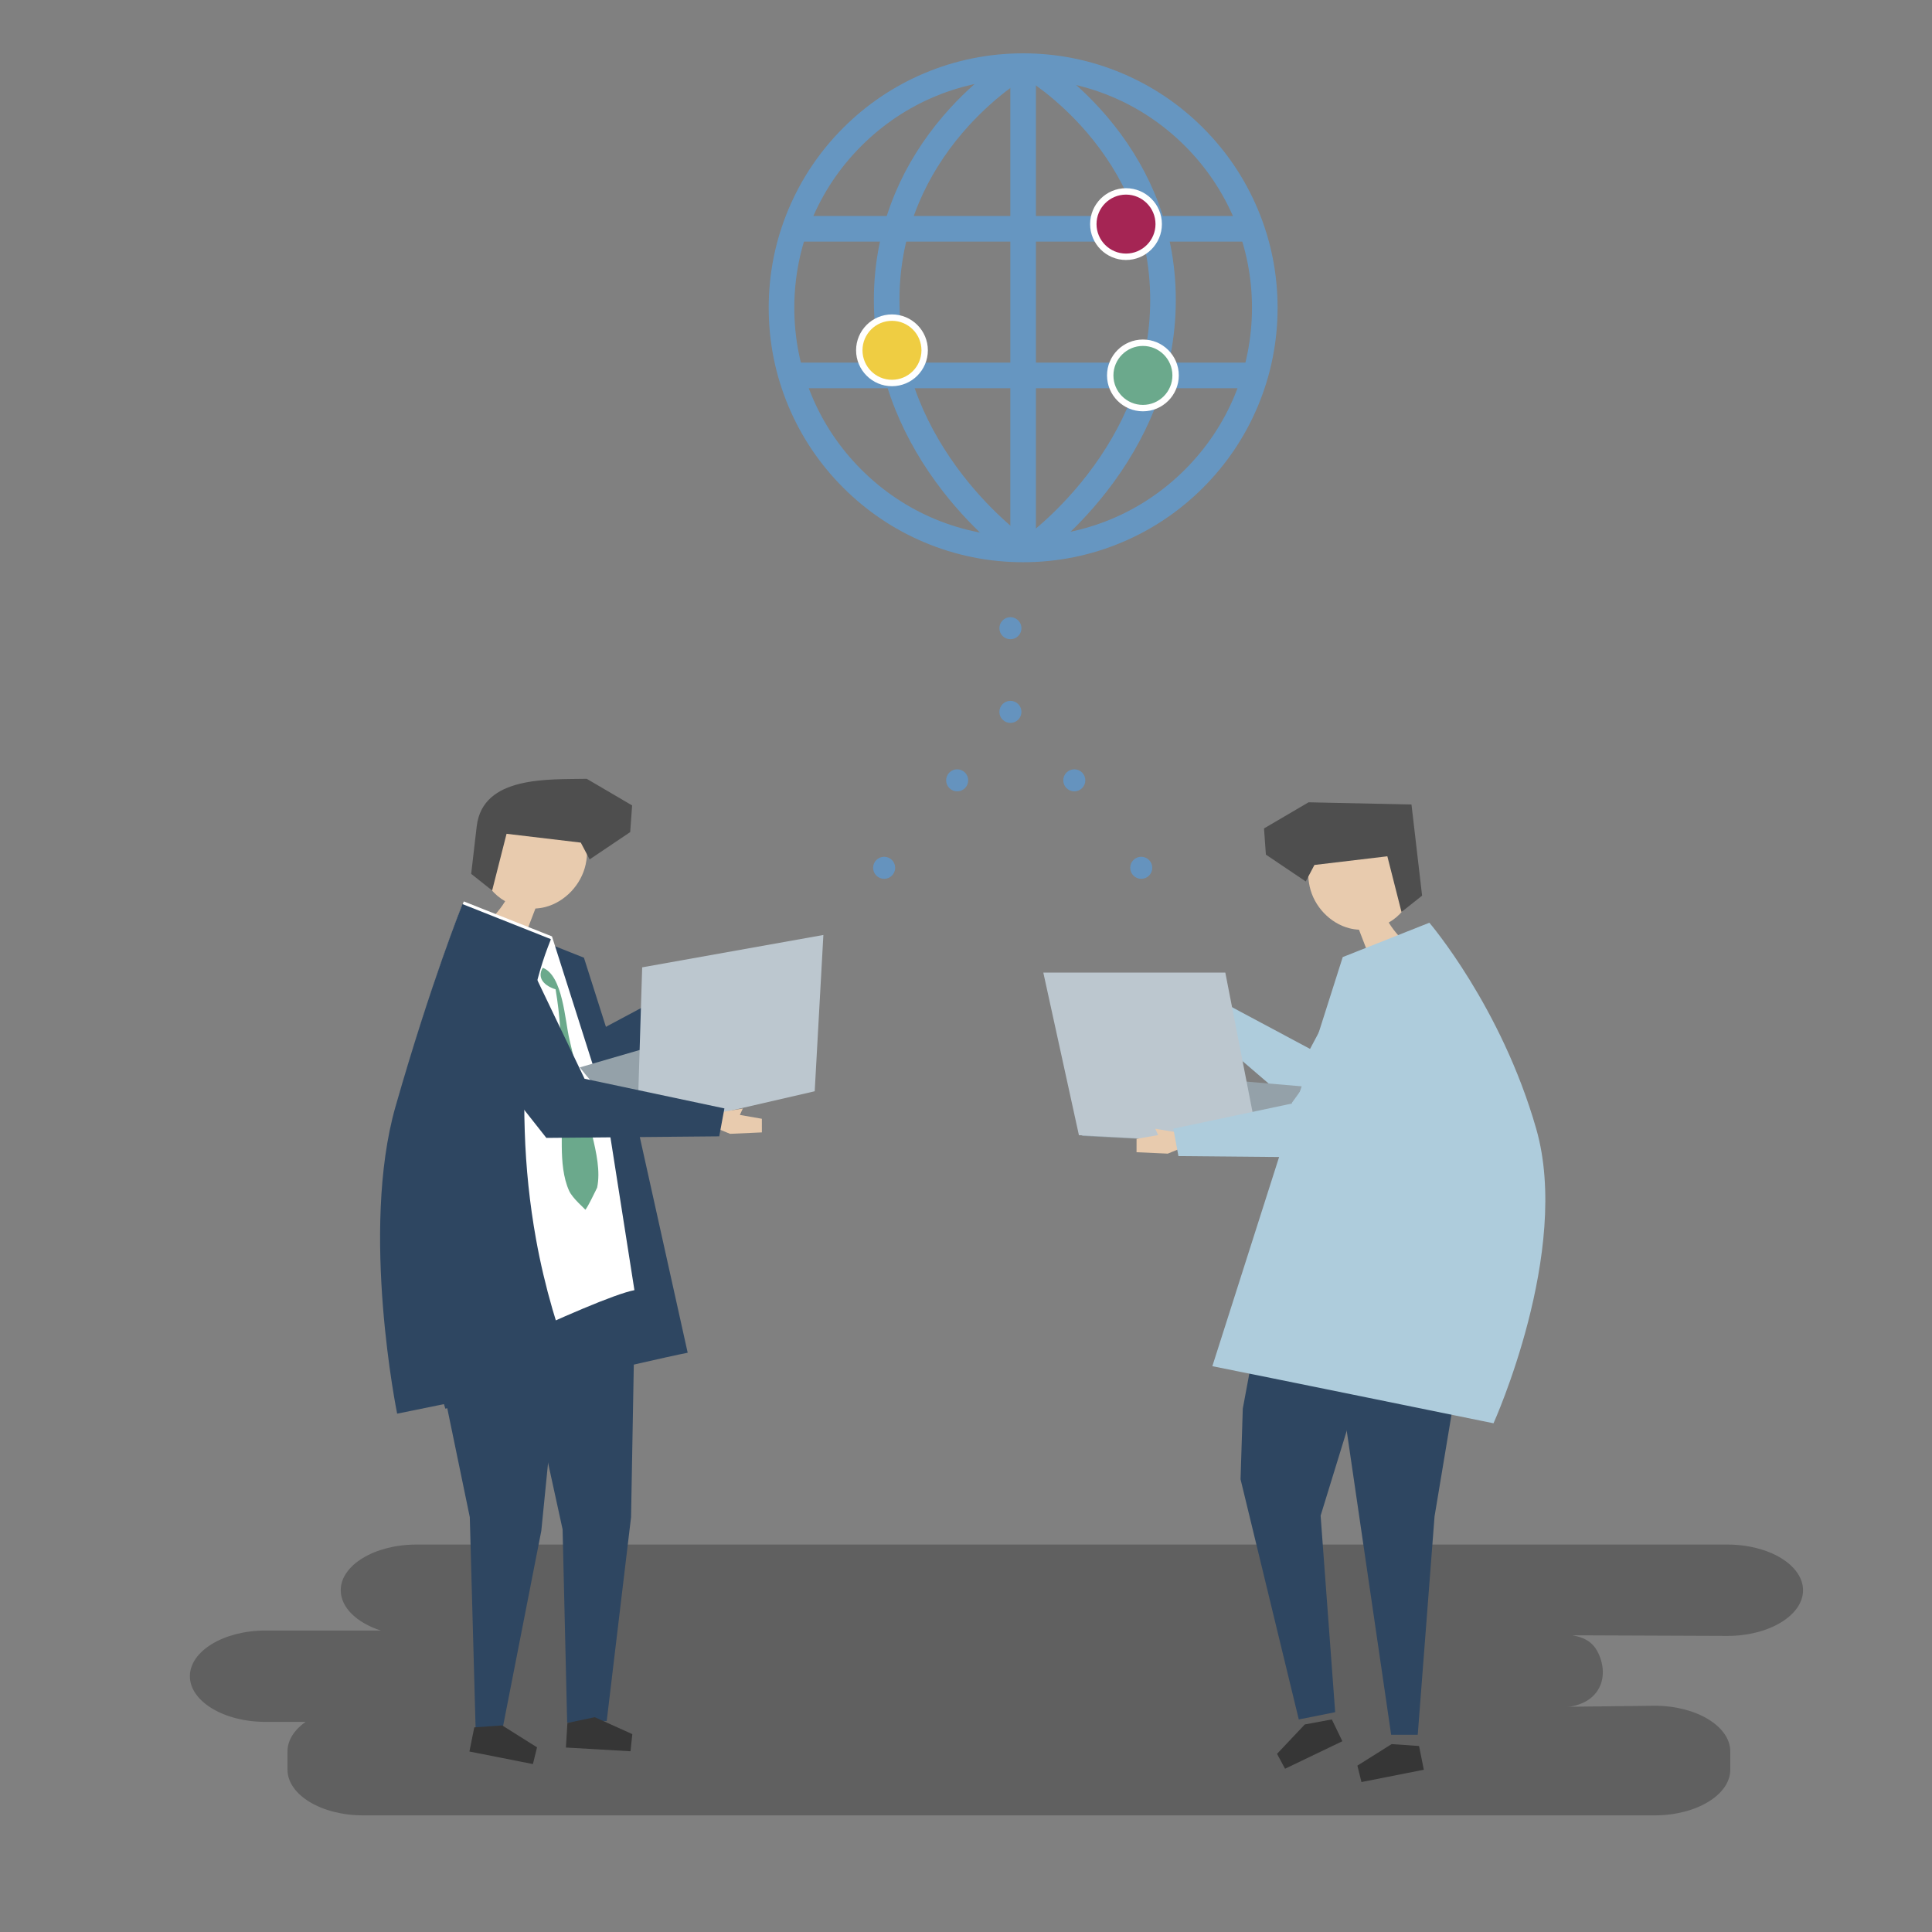 <svg xmlns="http://www.w3.org/2000/svg" xmlns:xlink="http://www.w3.org/1999/xlink" x="0px" y="0px" width="1270px" height="1270px" viewBox="0 0 1270 1270" xml:space="preserve"><rect x="0" y="0" width="1270" height="1270" fill="#808080" stroke="none"/><g id="background"></g><g id="shadow"></g><g id="object">	<g>		<path fill="#606060" d="M1135.647,1015.325H273.56c-27.269,0-49.579,13.509-49.579,30.02l0,0   c0,11.434,10.702,21.423,26.336,26.488h-75.914c-27.269,0-49.579,13.509-49.579,30.02l0,0c0,16.512,22.311,30.021,49.579,30.021   h26.452c-7.388,5.245-11.87,12.031-11.87,19.425v12.008c0,16.511,22.31,30.02,49.578,30.02h849.256   c27.268,0,49.578-13.509,49.578-30.02v-12.008c0-16.512-22.311-30.021-49.578-30.021l-57.745,0.667   c4.398,0,11.54-2.101,16.332-6.324c8.4-7.406,8.773-18.68,4.666-28.011c-2.663-6.049-6.929-10.846-17.498-12.649l102.074,0.405   c27.268,0,49.578-13.509,49.578-30.021l0,0C1185.226,1028.834,1162.915,1015.325,1135.647,1015.325z"></path>		<g>			<g>				<polygon fill="#E8CBAE" points="779.178,664.463 765.754,649.71 771.414,643.314 782.703,651.245 784.063,646.895      794.109,661.012 789.067,668.508     "></polygon>			</g>			<g>				<polygon fill="#AECCDC" points="895.29,625.305 861.165,689.499 790.024,651.478 782.019,667.698 863.54,737.678      941.09,655.964     "></polygon>			</g>		</g>		<g>			<g>				<path fill="#94A1A9" d="M856.823,714.198c-5.746,8.768-29.618,40.388-29.258,38.448l-116.385-5.915l41.612-41.406     L856.823,714.198z"></path>			</g>			<g>				<polygon fill="#BCC7CF" points="805.458,639.325 685.823,639.325 709.23,746.233 827.564,752.616     "></polygon>			</g>		</g>		<g>			<g>				<polygon fill="#2E4661" points="906.38,843.232 906.38,871.937 868.106,996.323 877.675,1125.493 853.755,1130.277      815.481,972.402 816.946,925.953 834.618,831.222     "></polygon>			</g>			<g>				<polygon fill="#2E4661" points="876.02,877.22 914.476,1140.344 931.956,1140.344 942.996,996.821 966.917,853.299     "></polygon>			</g>			<g>				<polygon fill="#363636" points="857.715,1133.558 839.454,1152.884 844.729,1162.68 882.407,1144.595 875.468,1130.277     "></polygon>			</g>			<g>				<polygon fill="#363636" points="914.8,1146.479 892.291,1160.629 894.95,1171.433 935.952,1163.334 932.81,1147.737     "></polygon>			</g>		</g>		<g>			<g>				<path fill="#E8CBAE" d="M860.123,563.903c15.503,1.141,29.999-11.591,45.258-8.431c9.922,2.055,17.754,10.855,20.781,20.772     c1.411,4.623,1.911,9.661,0.53,14.258c-0.896,2.983-2.549,5.672-4.495,8.061c-2.603,3.194-5.784,5.848-9.316,7.886     c1.94,3.128,4.163,6.079,6.636,8.806c-7.15,2.738-14.3,5.476-21.449,8.214c-1.58-4.108-3.16-8.217-4.74-12.325     c-2.15-0.119-4.293-0.425-6.393-0.97c-12.694-3.294-23.218-14.412-26.049-27.519     C859.559,576.514,859.813,570.164,860.123,563.903z"></path>			</g>			<g>				<polygon fill="#4E4E4E" points="864.037,568.581 911.976,562.884 921.278,599.502 934.816,588.759 927.841,528.842      860.188,527.386 830.894,544.57 832.134,561.791 858.327,579.422     "></polygon>			</g>		</g>		<g>			<path fill="#AECCDC" d="M882.645,629.137l56.939-22.587c0,0,47.285,55.091,70.289,135.604    c23.005,80.514-28.115,193.44-28.115,193.44s-158.774-32.412-184.822-37.524l51.387-161.028L882.645,629.137z"></path>		</g>		<g>			<g>				<polygon fill="#E8CBAE" points="767.646,758.342 747.105,757.415 747.118,748.619 761.325,746.14 759.401,741.977      776.881,744.91 778.101,754.056     "></polygon>			</g>			<g>				<polygon fill="#AECCDC" points="896.322,650.271 861.599,722.779 771.295,741.933 774.644,759.956 886.272,760.973      948.7,681.809     "></polygon>			</g>		</g>		<g>			<g>				<circle fill="#6593BE" cx="581.197" cy="570.452" r="7.25"></circle>			</g>			<g>				<circle fill="#6593BE" cx="750.197" cy="570.452" r="7.25"></circle>			</g>			<g>				<circle fill="#6593BE" cx="706.197" cy="512.952" r="7.25"></circle>			</g>			<g>				<circle fill="#6593BE" cx="664.197" cy="467.952" r="7.25"></circle>			</g>			<g>				<circle fill="#6593BE" cx="629.197" cy="512.952" r="7.25"></circle>			</g>			<g>				<circle fill="#6593BE" cx="664.197" cy="412.952" r="7.25"></circle>			</g>		</g>		<g>			<g>				<g>					<g>						<g>							<path fill="#6696C1" d="M672.563,369.575c-22.577,0-44.482-4.424-65.108-13.148c-19.918-8.424-37.805-20.483-53.163-35.841        c-15.358-15.358-27.417-33.245-35.842-53.163c-8.724-20.626-13.147-42.532-13.147-65.108s4.424-44.481,13.147-65.108        c8.425-19.918,20.484-37.805,35.842-53.163c15.358-15.358,33.245-27.417,53.163-35.842        c20.626-8.724,42.531-13.147,65.108-13.147c22.576,0,44.481,4.423,65.107,13.147c19.918,8.425,37.805,20.484,53.163,35.842        c15.358,15.358,27.417,33.245,35.842,53.163c8.724,20.626,13.147,42.532,13.147,65.108s-4.424,44.482-13.147,65.108        c-8.425,19.918-20.483,37.805-35.842,53.163c-15.358,15.358-33.245,27.417-53.163,35.841        C717.045,365.151,695.14,369.575,672.563,369.575z M672.563,51.887c-40.181,0-77.957,15.647-106.369,44.06        s-44.059,66.188-44.059,106.368s15.647,77.956,44.059,106.368s66.188,44.059,106.369,44.059        c40.18,0,77.956-15.647,106.368-44.059c28.411-28.412,44.059-66.188,44.059-106.368s-15.647-77.956-44.059-106.368        C750.52,67.534,712.743,51.887,672.563,51.887z"></path>						</g>					</g>					<g>						<g>							<rect x="664.146" y="43.471" fill="#6696C1" width="16.833" height="317.688"></rect>						</g>					</g>				</g>				<g>					<g>						<rect x="522.986" y="141.976" fill="#6696C1" width="301.824" height="16.833"></rect>					</g>				</g>				<g>					<g>						<rect x="518.02" y="238.366" fill="#6696C1" width="307.075" height="16.833"></rect>					</g>				</g>				<g>					<g>						<path fill="#6696C1" d="M665.131,367.827c-0.932-0.647-23.083-16.19-45.387-44.908c-13.115-16.889-23.576-34.875-31.09-53.459       c-9.436-23.338-14.22-47.663-14.22-72.301c0-24.688,4.803-48.517,14.276-70.825c7.56-17.802,18.085-34.654,31.286-50.087       c22.452-26.252,44.794-39.282,45.734-39.824l8.405,14.583c-0.198,0.116-21.149,12.412-41.741,36.644       c-11.982,14.099-21.516,29.444-28.337,45.609c-8.487,20.114-12.791,41.613-12.791,63.899c0,22.465,4.372,44.667,12.993,65.991       c6.933,17.146,16.615,33.781,28.779,49.444c20.742,26.708,41.489,41.266,41.696,41.41L665.131,367.827z"></path>					</g>				</g>				<g>					<g>						<path fill="#6696C1" d="M682.221,367.827l-9.612-13.818c0.211-0.147,21.3-15.01,42.042-41.85       c12.079-15.631,21.69-32.225,28.566-49.319c8.539-21.227,12.868-43.325,12.868-65.681c0-22.415-4.353-44.03-12.938-64.245       c-6.886-16.217-16.503-31.602-28.584-45.726c-20.592-24.077-41.143-36.063-41.348-36.182l8.405-14.583       c0.94,0.542,23.282,13.572,45.735,39.824c13.199,15.434,23.726,32.285,31.285,50.087       c9.473,22.308,14.276,46.137,14.276,70.825c0,24.638-4.784,48.963-14.221,72.301c-7.514,18.584-17.974,36.57-31.09,53.459       C705.304,351.637,683.153,367.179,682.221,367.827z"></path>					</g>				</g>			</g>			<g>				<g>					<circle fill="#EFCD42" cx="586.34" cy="230.274" r="21.488"></circle>				</g>				<g>					<path fill="#FFFFFF" d="M586.34,253.867c-13.009,0-23.592-10.583-23.592-23.592s10.583-23.592,23.592-23.592      s23.592,10.583,23.592,23.592S599.349,253.867,586.34,253.867z M586.34,210.89c-10.688,0-19.384,8.696-19.384,19.384      s8.696,19.384,19.384,19.384s19.384-8.695,19.384-19.384S597.028,210.89,586.34,210.89z"></path>				</g>			</g>			<g>				<g>					<circle fill="#A52554" cx="740.183" cy="147.307" r="21.488"></circle>				</g>				<g>					<path fill="#FFFFFF" d="M740.183,170.899c-13.009,0-23.592-10.583-23.592-23.592s10.583-23.592,23.592-23.592      c13.01,0,23.593,10.583,23.593,23.592S753.192,170.899,740.183,170.899z M740.183,127.922      c-10.688,0-19.384,8.696-19.384,19.384s8.696,19.384,19.384,19.384c10.688,0,19.385-8.695,19.385-19.384      S750.871,127.922,740.183,127.922z"></path>				</g>			</g>			<g>				<g>					<circle fill="#6BA98C" cx="751.294" cy="246.783" r="21.488"></circle>				</g>				<g>					<path fill="#FFFFFF" d="M751.294,270.375c-13.009,0-23.592-10.583-23.592-23.592c0-13.009,10.583-23.592,23.592-23.592      c13.01,0,23.593,10.583,23.593,23.592C774.887,259.792,764.304,270.375,751.294,270.375z M751.294,227.399      c-10.688,0-19.384,8.696-19.384,19.384c0,10.688,8.696,19.384,19.384,19.384c10.688,0,19.385-8.696,19.385-19.384      C770.679,236.095,761.982,227.399,751.294,227.399z"></path>				</g>			</g>		</g>		<g>			<path fill="#2E4661" d="M383.85,629.544l-57.966-22.994c0,0-20.6,51.168-44.019,133.133    c-23.418,81.965,10.874,186.3,10.874,186.3s132.795-31.56,159.312-36.764L418.79,739.395L383.85,629.544z"></path>		</g>		<g>			<g>				<polygon fill="#E8CBAE" points="461.173,660.501 474.838,645.482 469.077,638.972 457.584,647.046 456.198,642.617      445.972,656.988 451.105,664.619     "></polygon>			</g>			<g>				<polygon fill="#2E4661" points="342.968,620.638 377.708,685.988 450.13,647.282 458.28,663.795 375.29,735.035 296.343,651.85          "></polygon>			</g>		</g>		<g>			<g>				<polygon fill="#2E4661" points="338.679,833.493 338.679,862.714 369.823,1005.325 372.823,1132.325 398.823,1131.325      414.823,997.325 416.823,886.325 411.733,821.265     "></polygon>			</g>			<g>				<polygon fill="#2E4661" points="369.586,868.093 355.823,1006.325 330.437,1135.958 312.641,1135.958 308.823,997.325      277.051,843.741     "></polygon>			</g>			<g>				<polygon fill="#363636" points="390.976,1128.793 415.647,1139.925 414.471,1151.19 371.995,1148.739 372.989,1132.573     "></polygon>			</g>			<g>				<polygon fill="#363636" points="330.106,1134.204 353.021,1148.609 350.313,1159.607 308.573,1151.363 311.772,1135.485     "></polygon>			</g>		</g>		<g>			<g>				<path fill="#E8CBAE" d="M385.769,549.129c-15.782,1.161-30.54-11.8-46.074-8.583c-10.1,2.092-18.073,11.05-21.156,21.146     c-1.437,4.706-1.945,9.835-0.54,14.515c0.912,3.037,2.595,5.774,4.577,8.206c2.649,3.251,5.888,5.953,9.484,8.028     c-1.976,3.184-4.239,6.189-6.756,8.964c7.279,2.788,14.558,5.575,21.836,8.362c1.608-4.183,3.217-8.365,4.825-12.547     c2.189-0.122,4.37-0.433,6.507-0.987c12.923-3.354,23.637-14.671,26.519-28.015     C386.343,561.967,386.083,555.502,385.769,549.129z"></path>			</g>			<g>				<path fill="#4E4E4E" d="M381.784,553.891l-48.802-5.799l-9.472,37.278l-13.781-10.937c1.212-10.409,2.425-20.817,3.635-31.226     c3.901-33.534,47.614-30.722,72.338-31.254l29.821,17.494l-1.262,17.532l-26.666,17.949L381.784,553.891z"></path>			</g>		</g>		<g>			<path fill="#FFFFFF" d="M362.841,615.539l-57.965-22.995c0,0-20.601,51.167-44.019,133.132    c-23.419,81.965,10.874,186.301,10.874,186.301s118.789-58.696,145.306-63.9l-19.255-122.688L362.841,615.539z"></path>		</g>		<g>			<path fill="#2E4661" d="M259.982,727.428c23.418-81.965,44.019-133.133,44.019-133.133l57.965,22.995l0.094,0.295    c-1.284,3.35-2.626,6.68-3.789,10.075c-4.59,13.4-7.984,27.193-10.069,41.205c-3.664,24.628-4.048,49.95-3.261,74.803    c0.755,23.847,3.213,47.647,7.451,71.13c5.601,31.042,14.531,61.288,26.039,90.564c-53.914,10.955-117.363,23.908-117.363,23.908    S236.563,809.393,259.982,727.428z"></path>		</g>		<g>			<path fill="#6BA98C" d="M389.339,746.474c2.623,11.037,5.429,23.472,3.189,34.203c0,0-7.23,15.107-7.852,14.486    c-0.027-0.481-8.242-7.268-10.542-12.324c-3.925-8.627-4.768-19.396-4.85-29.127c-0.291-34.534,1.752-69.348-4.072-103.389    c-6.796-2.065-12.623-7.064-8.444-14.16c13.225,5.017,14.625,34.783,17.513,46.939    C379.301,704.227,384.32,725.35,389.339,746.474z"></path>		</g>		<g>			<g>				<path fill="#94A1A9" d="M381.108,701.656c7.669,9.882,38.46,44.96,37.671,42.612l114.564-28.053l-50.628-44.093L381.108,701.656     z"></path>			</g>			<g>				<polygon fill="#BCC7CF" points="422.134,635.881 541.248,614.606 535.548,717.341 418.78,744.269     "></polygon>			</g>		</g>		<g>			<g>				<polygon fill="#E8CBAE" points="479.913,745.321 500.823,744.378 500.81,735.424 486.347,732.899 488.306,728.661      470.511,731.648 469.269,740.959     "></polygon>			</g>			<g>				<polygon fill="#2E4661" points="348.917,635.303 384.267,709.118 476.197,728.616 472.788,746.965 359.148,748 295.596,667.409          "></polygon>			</g>		</g>	</g></g></svg>